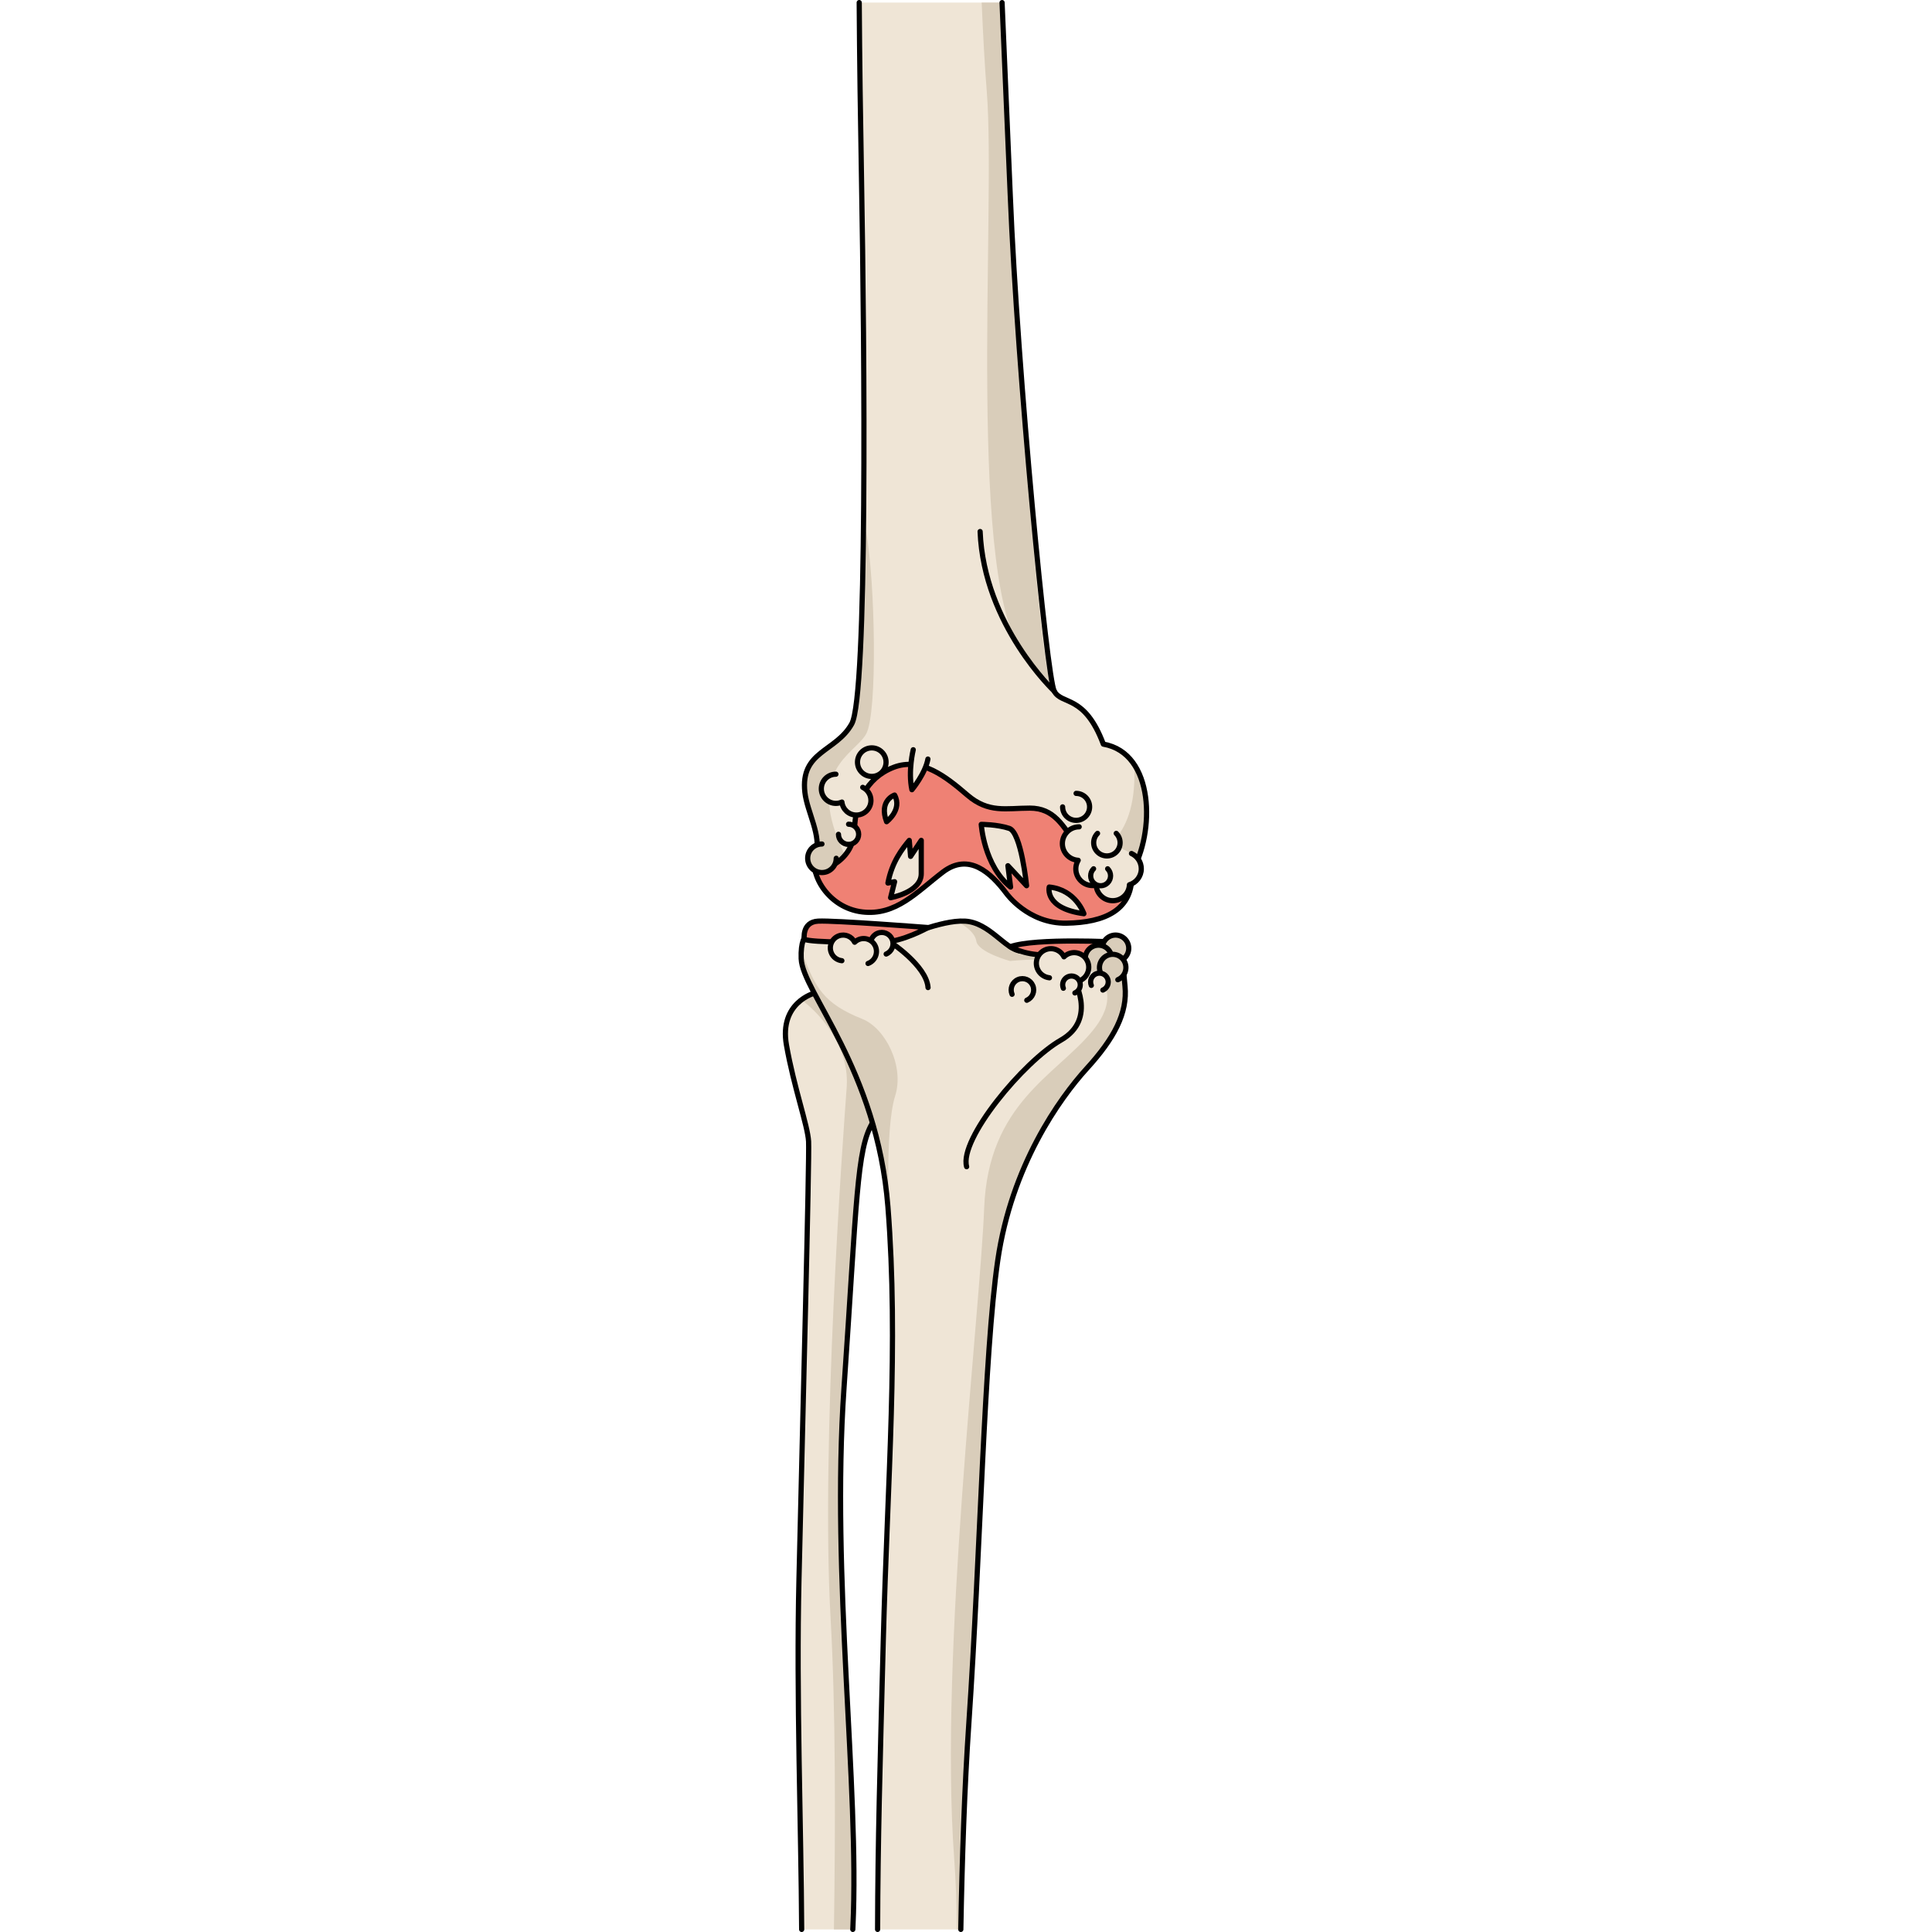 <?xml version="1.0" encoding="utf-8"?>
<!-- Created by: Science Figures, www.sciencefigures.org, Generator: Science Figures Editor -->
<!DOCTYPE svg PUBLIC "-//W3C//DTD SVG 1.1//EN" "http://www.w3.org/Graphics/SVG/1.1/DTD/svg11.dtd">
<svg version="1.1" id="Layer_1" xmlns="http://www.w3.org/2000/svg" xmlns:xlink="http://www.w3.org/1999/xlink" 
	 width="800px" height="800px" viewBox="0 0 70.51 371.814" enable-background="new 0 0 70.51 371.814" xml:space="preserve">
<g>
	<g>
		<g>
			<path fill="#EFE5D6" d="M6.062,191.141c0,0-6.803,1.789-5.361,9.977c1.439,8.184,4.086,15.438,4.262,18.555
				c0.176,3.119-1.148,54.518-1.852,84.25c-0.533,22.425,0.423,47.91,0.518,67.393h9.841c0.008-0.181,0.018-0.367,0.026-0.547
				c1.258-26.994-4.215-67.37-1.723-103.574c2.492-36.201,2.436-45.992,5.483-51.084c3.053-5.097,1.479-15.572,1.479-15.572
				L6.062,191.141z"/>
			<path fill="#D9CDBA" d="M6.062,191.141c0,0-1.135,0.306-2.371,1.211l0.617,0.633c0,0,8.693,6.586,7.986,16.263
				c-0.715,9.677-5.008,68.524-3.092,102.304c0.966,17.068,0.943,39.253,0.637,59.764h3.63c0.008-0.181,0.018-0.367,0.026-0.547
				c1.258-26.994-4.215-67.37-1.723-103.574c2.492-36.201,2.436-45.992,5.483-51.084c3.053-5.097,1.479-15.572,1.479-15.572
				L6.062,191.141z"/>
			<path fill="none" stroke="#000000" stroke-linecap="round" stroke-linejoin="round" stroke-miterlimit="10" d="M13.47,371.313
				c0.009-0.183,0.017-0.364,0.025-0.546c1.258-26.994-4.215-67.37-1.723-103.574c2.492-36.201,2.436-45.992,5.483-51.084
				c3.053-5.097,1.479-15.572,1.479-15.572l-12.673-9.396c0,0-6.803,1.789-5.361,9.977c1.439,8.184,4.086,15.438,4.262,18.555
				c0.176,3.119-1.148,54.518-1.852,84.25c-0.533,22.423,0.423,47.91,0.519,67.393"/>
			<path fill="#EFE5D6" d="M53.554,183.098c-4.246-0.176-4.755,0.176-7.755-0.074s-6-5.5-10.75-5.75s-11.75,3.25-14.25,3.25
				s-9.75-1.25-14.153-1.252c0,0-3.346-1.19-3.111,5.221c0.242,6.412,14.61,21.269,16.692,47.751
				c2.082,26.487-0.074,52.256-0.895,83.615c-0.645,24.783-1.041,38.293-1.09,55.455h16.015c0.247-13.562,0.719-27.474,1.546-39.66
				c2.243-33.074,2.92-70.837,5.561-89.073c2.643-18.239,11.875-31.181,17.141-36.958c5.27-5.779,7.869-10.68,7.348-15.838
				C65.329,184.625,66.049,182.274,53.554,183.098z"/>
			<path fill="#D9CDBA" d="M15.326,196.113c-7.461-2.996-9.066-5.889-11.76-13.167c-0.033,0.462-0.051,0.964-0.031,1.546
				c0.242,6.412,14.61,21.269,16.692,47.751c0.082,1.087,0.15,2.172,0.223,3.256l0.014,0.006c0,0-0.869-18.236,1.146-24.557
				C23.448,205.193,19.756,197.889,15.326,196.113z"/>
			<g>
				<path fill="#D9CDBA" d="M62.197,183.326c-1.764-0.422-4.46-0.504-8.644-0.228c-4.246-0.176-4.755,0.176-7.755-0.074
					s-6-5.5-10.75-5.75c-0.484-0.025-0.997-0.004-1.521,0.041c0.577,0.293,3.415,1.827,3.709,3.784
					c0.328,2.179,6.516,3.854,6.516,3.854s9.211-1.102,12.145,1.105c3.064-0.458,10.701,3.823,3.68,12.365
					c-7.008,8.543-20.047,13.854-20.826,34.086c-0.779,20.234-8.629,85.729-5.782,124.967c0.334,4.612,0.505,9.24,0.564,13.838
					h0.724c0.247-13.562,0.719-27.474,1.546-39.66c2.243-33.074,2.92-70.837,5.561-89.073c2.643-18.239,11.875-31.181,17.141-36.958
					c5.27-5.779,7.869-10.68,7.348-15.838C65.536,186.671,64.925,184.358,62.197,183.326z"/>
			</g>
			<path fill="none" stroke="#000000" stroke-linecap="round" stroke-linejoin="round" stroke-miterlimit="10" d="M18.242,371.314
				c0.049-17.163,0.445-30.671,1.09-55.455c0.82-31.359,2.977-57.128,0.895-83.615c-2.082-26.482-16.45-41.34-16.692-47.751
				c-0.234-6.412,3.111-5.221,3.111-5.221c4.403,0.002,11.653,1.252,14.153,1.252s9.5-3.5,14.25-3.25s7.75,5.5,10.75,5.75
				s3.509-0.102,7.755,0.074c12.495-0.824,11.775,1.527,12.299,6.687c0.521,5.158-2.078,10.059-7.348,15.838
				c-5.266,5.777-14.498,18.719-17.141,36.958c-2.641,18.236-3.318,55.999-5.561,89.073c-0.827,12.187-1.299,26.1-1.546,39.66"/>
			<path fill="none" stroke="#000000" stroke-linecap="round" stroke-linejoin="round" stroke-miterlimit="10" d="M20.55,181.202
				c0,0,7.108,4.603,7.401,8.856"/>
			<path fill="none" stroke="#000000" stroke-linecap="round" stroke-linejoin="round" stroke-miterlimit="10" d="M55.819,188.156
				c0,0,4.898,7.902-2.293,12.012c-7.197,4.107-19.625,19.068-18.149,24.362"/>
		</g>
		<path fill="#EFE5D6" d="M15.142,34.273c0.592,33.381,1.165,99.589-1.877,105.033c-3.035,5.448-9.917,5.203-9.018,13.18
			c0.435,3.856,3.309,8.419,2.055,12.104c-1.253,3.684,2.497,10.141,8.997,10.912s10.5-3.864,15.5-7.671s9.228,0.109,12.227,4.103
			c0,0,4.159,5.843,11.532,5.732c7.375-0.114,13.031-2.509,12.586-9.834c4.494-7.565,4.424-22.906-5.457-24.623
			c-3.623-9.676-8.031-7.463-9.459-10.213c-1.418-2.75-7.053-60.688-8.463-95.573C43.315,26.353,42.732,13.658,42.196,0.5H14.705
			C14.775,11.569,14.94,23.017,15.142,34.273z"/>
		<path fill="#D9CDBA" d="M6.302,164.59c-1.253,3.684,2.497,10.141,8.997,10.912s10.5-3.864,15.5-7.671s9.228,0.109,12.227,4.103
			c0,0,4.159,5.843,11.532,5.732c7.375-0.114,13.031-2.509,12.586-9.834c3.285-5.531,4.125-15.21,0.482-20.692
			c1.353,27.365-25.854,17.635-32.906,15.248c-7.052-2.387-20.948,5.887-22.75,2.203c-8.002-16.364,1.801-19.316,4.057-23.316
			s1.745-29.5,0-38.982l-0.514,0.433c-0.224,18.925-0.858,34.096-2.248,36.582c-3.035,5.448-9.917,5.203-9.018,13.18
			C4.682,156.343,7.557,160.906,6.302,164.59z"/>
		<path fill="#EF8174" d="M13.808,159.539c-0.156,6.983-7.484,8.286-7.516,8.292c0.866,3.382,4.174,7.098,9.006,7.671
			c6.5,0.771,10.5-3.864,15.5-7.671s9.228,0.109,12.227,4.103c0,0,4.159,5.843,11.532,5.732c7.375-0.114,13.031-2.509,12.586-9.834
			c-2.973,3.468-7.691-0.551-10.441-4.804c-2.75-4.253-4.558-7.503-9.154-7.503c-4.596,0-7.94,1-12.018-2.5
			s-8.936-7.418-14.257-5.334S13.914,154.805,13.808,159.539z"/>
		<path fill="#D9CDBA" d="M39.255,17.613c1.828,22.863-4.065,95.955,7.531,108.873c1.748,1.952,3.32,3.547,4.725,4.856
			c-2.252-5.743-6.504-63.171-7.746-93.92C43.315,26.353,42.732,13.658,42.196,0.5h-3.922C38.542,6.892,38.862,12.71,39.255,17.613z
			"/>
		<path fill="none" stroke="#000000" stroke-linecap="round" stroke-linejoin="round" stroke-miterlimit="10" d="M14.705,0.5
			c0.07,11.068,0.236,22.517,0.438,33.773c0.592,33.381,1.165,99.589-1.877,105.033c-3.035,5.448-9.917,5.203-9.018,13.18
			c0.435,3.856,3.309,8.419,2.055,12.104c-1.253,3.684,2.497,10.141,8.997,10.912s10.5-3.864,15.5-7.671s9.228,0.109,12.227,4.103
			c0,0,4.159,5.843,11.532,5.732c7.375-0.114,13.031-2.509,12.586-9.834c4.494-7.565,4.424-22.906-5.457-24.623
			c-3.623-9.676-8.031-7.463-9.459-10.213c-1.418-2.75-7.053-60.688-8.463-95.573c-0.449-11.069-1.032-23.763-1.568-36.921"/>
		<path fill="none" stroke="#000000" stroke-linecap="round" stroke-linejoin="round" stroke-miterlimit="10" d="M52.228,132.995
			c0,0-13.535-12.721-14.256-30.704"/>
		<path fill="none" stroke="#000000" stroke-linecap="round" stroke-linejoin="round" stroke-miterlimit="10" d="M67.144,167.831
			c-2.973,3.468-7.691-0.551-10.441-4.804c-2.75-4.253-4.558-7.503-9.154-7.503c-4.596,0-7.94,1-12.018-2.5
			s-8.936-7.418-14.257-5.334s-7.359,7.115-7.465,11.849c-0.157,6.999-7.519,8.292-7.519,8.292"/>
		<path fill="#EF8174" d="M27.952,178.505c0,0-4.969,2.808-8.811,2.808c-3.342,0-13.343,0.127-15.009-0.54c0,0-0.5-3.333,2.667-3.5
			C9.966,177.108,27.952,178.505,27.952,178.505z"/>
		<path fill="#EF8174" d="M43.753,182.202c0,0,3.457,1.572,6.629,1.572s14.201,0.79,14.201,0.79s0.783-1.878,0-3.25
			C64.583,181.313,48.628,180.446,43.753,182.202z"/>
		<path fill="none" stroke="#000000" stroke-linecap="round" stroke-linejoin="round" stroke-miterlimit="10" d="M27.952,178.505
			c0,0-4.969,2.808-8.811,2.808c-3.342,0-13.343,0.127-15.009-0.54c0,0-0.5-3.333,2.667-3.5
			C9.966,177.108,27.952,178.505,27.952,178.505z"/>
		<path fill="none" stroke="#000000" stroke-linecap="round" stroke-linejoin="round" stroke-miterlimit="10" d="M43.753,182.202
			c0,0,2.6,1.572,6.629,1.572c3.172,0,14.201,0.79,14.201,0.79s0.783-1.878,0-3.25C64.583,181.313,48.628,180.446,43.753,182.202z"
			/>
	</g>
	<path fill="#EFE5D6" stroke="#000000" stroke-linecap="round" stroke-linejoin="round" stroke-miterlimit="10" d="M56.446,152.688
		c1.434,0,2.596,1.163,2.596,2.597c0,1.434-1.162,2.596-2.596,2.596c-1.436,0-2.598-1.163-2.598-2.596"/>
	<path fill="#D9CDBA" stroke="#000000" stroke-linecap="round" stroke-linejoin="round" stroke-miterlimit="10" d="M10.282,165.176
		c0,1.517-1.23,2.748-2.748,2.748s-2.748-1.23-2.748-2.748c0-1.518,1.23-2.748,2.748-2.748"/>
	<path fill="#EFE5D6" stroke="#000000" stroke-linecap="round" stroke-linejoin="round" stroke-miterlimit="10" d="M12.655,158.62
		c1.072,0,1.942,0.87,1.942,1.944c0,1.073-0.87,1.943-1.942,1.943c-1.073,0-1.943-0.87-1.943-1.943"/>
	<path fill="#EFE5D6" stroke="#000000" stroke-linecap="round" stroke-linejoin="round" stroke-miterlimit="10" d="M10.219,148.994
		c-1.551,0-2.808,1.257-2.808,2.809s1.257,2.808,2.808,2.808c0.413,0,0.802-0.094,1.155-0.254c0.155,1.404,1.332,2.501,2.777,2.501
		c1.551,0,2.809-1.257,2.809-2.809c0-1.11-0.645-2.069-1.58-2.525"/>
	
		<circle fill="#EFE5D6" stroke="#000000" stroke-linecap="round" stroke-linejoin="round" stroke-miterlimit="10" cx="17.122" cy="146.677" r="2.747"/>
	<path fill="#EFE5D6" stroke="#000000" stroke-linecap="round" stroke-linejoin="round" stroke-miterlimit="10" d="M57.034,159.121
		c-1.785,0-3.232,1.446-3.232,3.231c0,1.721,1.35,3.114,3.045,3.212c-0.285,0.482-0.459,1.036-0.459,1.635
		c0,1.785,1.447,3.231,3.231,3.231c0.23,0,0.455-0.026,0.672-0.072c0.13,1.665,1.507,2.981,3.206,2.981
		c1.729,0,3.128-1.361,3.215-3.068c1.316-0.409,2.279-1.622,2.279-3.072c0-1.305-0.774-2.43-1.889-2.94"/>
	<path fill="#EFE5D6" stroke="#000000" stroke-linecap="round" stroke-linejoin="round" stroke-miterlimit="10" d="M67.103,164.259"
		/>
	<path fill="#EFE5D6" stroke="#000000" stroke-linecap="round" stroke-linejoin="round" stroke-miterlimit="10" d="M64.168,160.383
		c0.993,0.994,0.992,2.604,0,3.597c-0.994,0.993-2.604,0.993-3.597,0c-0.993-0.993-0.993-2.604,0-3.597"/>
	<path fill="#D9CDBA" stroke="#000000" stroke-linecap="round" stroke-linejoin="round" stroke-miterlimit="10" d="M61.688,183.489
		c-0.547-1.294,0.061-2.786,1.353-3.333c1.295-0.546,2.786,0.06,3.333,1.353c0.547,1.294-0.06,2.785-1.354,3.333"/>
	<path fill="#D9CDBA" stroke="#000000" stroke-linecap="round" stroke-linejoin="round" stroke-miterlimit="10" d="M58.409,185.433
		c-0.546-1.295,0.061-2.786,1.354-3.333c1.295-0.547,2.786,0.058,3.332,1.352c0.547,1.294-0.059,2.786-1.353,3.333"/>
	<path fill="#D9CDBA" stroke="#000000" stroke-linecap="round" stroke-linejoin="round" stroke-miterlimit="10" d="M61.142,187.193
		c-0.546-1.293,0.061-2.785,1.354-3.332c1.295-0.546,2.786,0.059,3.332,1.353c0.547,1.294-0.059,2.786-1.353,3.333"/>
	<path fill="#EFE5D6" stroke="#000000" stroke-linecap="round" stroke-linejoin="round" stroke-miterlimit="10" d="M59.372,189.637
		c-0.365-0.862,0.04-1.856,0.901-2.222c0.863-0.364,1.857,0.039,2.222,0.902c0.365,0.862-0.039,1.856-0.902,2.222"/>
	<path fill="#EFE5D6" stroke="#000000" stroke-linecap="round" stroke-linejoin="round" stroke-miterlimit="10" d="M44.12,191.35
		c-0.465-1.102,0.053-2.371,1.151-2.836c1.103-0.466,2.371,0.05,2.836,1.15c0.466,1.102-0.05,2.371-1.151,2.836"/>
	<path fill="#EFE5D6" stroke="#000000" stroke-linecap="round" stroke-linejoin="round" stroke-miterlimit="10" d="M17.055,182.453
		c-0.465-1.102,0.052-2.371,1.151-2.836c1.102-0.466,2.371,0.049,2.836,1.15c0.466,1.102-0.05,2.371-1.152,2.836"/>
	<path fill="#EFE5D6" stroke="#000000" stroke-linecap="round" stroke-linejoin="round" stroke-miterlimit="10" d="M62.517,167.196
		c0.748,0.748,0.747,1.96,0,2.708c-0.748,0.748-1.961,0.748-2.708,0c-0.748-0.748-0.748-1.96,0-2.708"/>
	<path fill="#EFE5D6" stroke="#000000" stroke-linecap="round" stroke-linejoin="round" stroke-miterlimit="10" d="M57.031,188.781
		c1.458-0.531,2.207-2.145,1.675-3.601c-0.531-1.458-2.144-2.208-3.601-1.675c-0.388,0.142-0.721,0.364-0.997,0.635
		c-0.628-1.267-2.109-1.893-3.467-1.397c-1.457,0.532-2.207,2.144-1.675,3.602c0.381,1.042,1.315,1.723,2.35,1.83"/>
	<path fill="#EFE5D6" stroke="#000000" stroke-linecap="round" stroke-linejoin="round" stroke-miterlimit="10" d="M53.99,190.188
		c-0.364-0.864,0.041-1.858,0.902-2.223c0.863-0.363,1.857,0.039,2.222,0.902c0.365,0.861-0.039,1.856-0.902,2.221"/>
	<path fill="#EFE5D6" stroke="#000000" stroke-linecap="round" stroke-linejoin="round" stroke-miterlimit="10" d="M16.399,185.422
		c1.284-0.469,1.944-1.889,1.475-3.172c-0.468-1.283-1.887-1.943-3.17-1.474c-0.342,0.124-0.635,0.32-0.878,0.558
		c-0.553-1.115-1.857-1.666-3.053-1.229c-1.283,0.469-1.943,1.888-1.475,3.171c0.335,0.918,1.158,1.518,2.069,1.612"/>
	<path fill="#EFE5D6" stroke="#000000" stroke-linecap="round" stroke-linejoin="round" stroke-miterlimit="10" d="M24.334,161.731
		c-1.283,1.539-3.336,4.104-4.105,8.21l1.283-0.257l-0.77,3.079c0,0,5.901-1.026,5.901-4.618c0-3.592,0-6.415,0-6.415l-2.052,3.079
		L24.334,161.731z"/>
	<path fill="#EFE5D6" stroke="#000000" stroke-linecap="round" stroke-linejoin="round" stroke-miterlimit="10" d="M38.188,158.652
		c0,0,0.513,7.954,5.645,12.059l-0.513-4.105l3.592,3.848c0,0-1.026-10.262-3.335-11.032
		C41.268,158.652,38.188,158.652,38.188,158.652z"/>
	<path fill="#EFE5D6" stroke="#000000" stroke-linecap="round" stroke-linejoin="round" stroke-miterlimit="10" d="M21.511,153.008
		c0,0-3.079,1.026-1.539,5.131C19.972,158.139,23.051,155.83,21.511,153.008z"/>
	<path fill="#EFE5D6" stroke="#000000" stroke-linecap="round" stroke-linejoin="round" stroke-miterlimit="10" d="M51.272,170.711
		c0,0-1.025,4.105,6.672,5.131C57.944,175.842,56.404,171.225,51.272,170.711z"/>
	<path fill="#EFE5D6" stroke="#000000" stroke-linecap="round" stroke-linejoin="round" stroke-miterlimit="10" d="M25.103,144.285
		c0,0-1.026,4.104-0.256,7.697c0,0,2.565-3.079,3.079-5.901"/>
</g>
</svg>